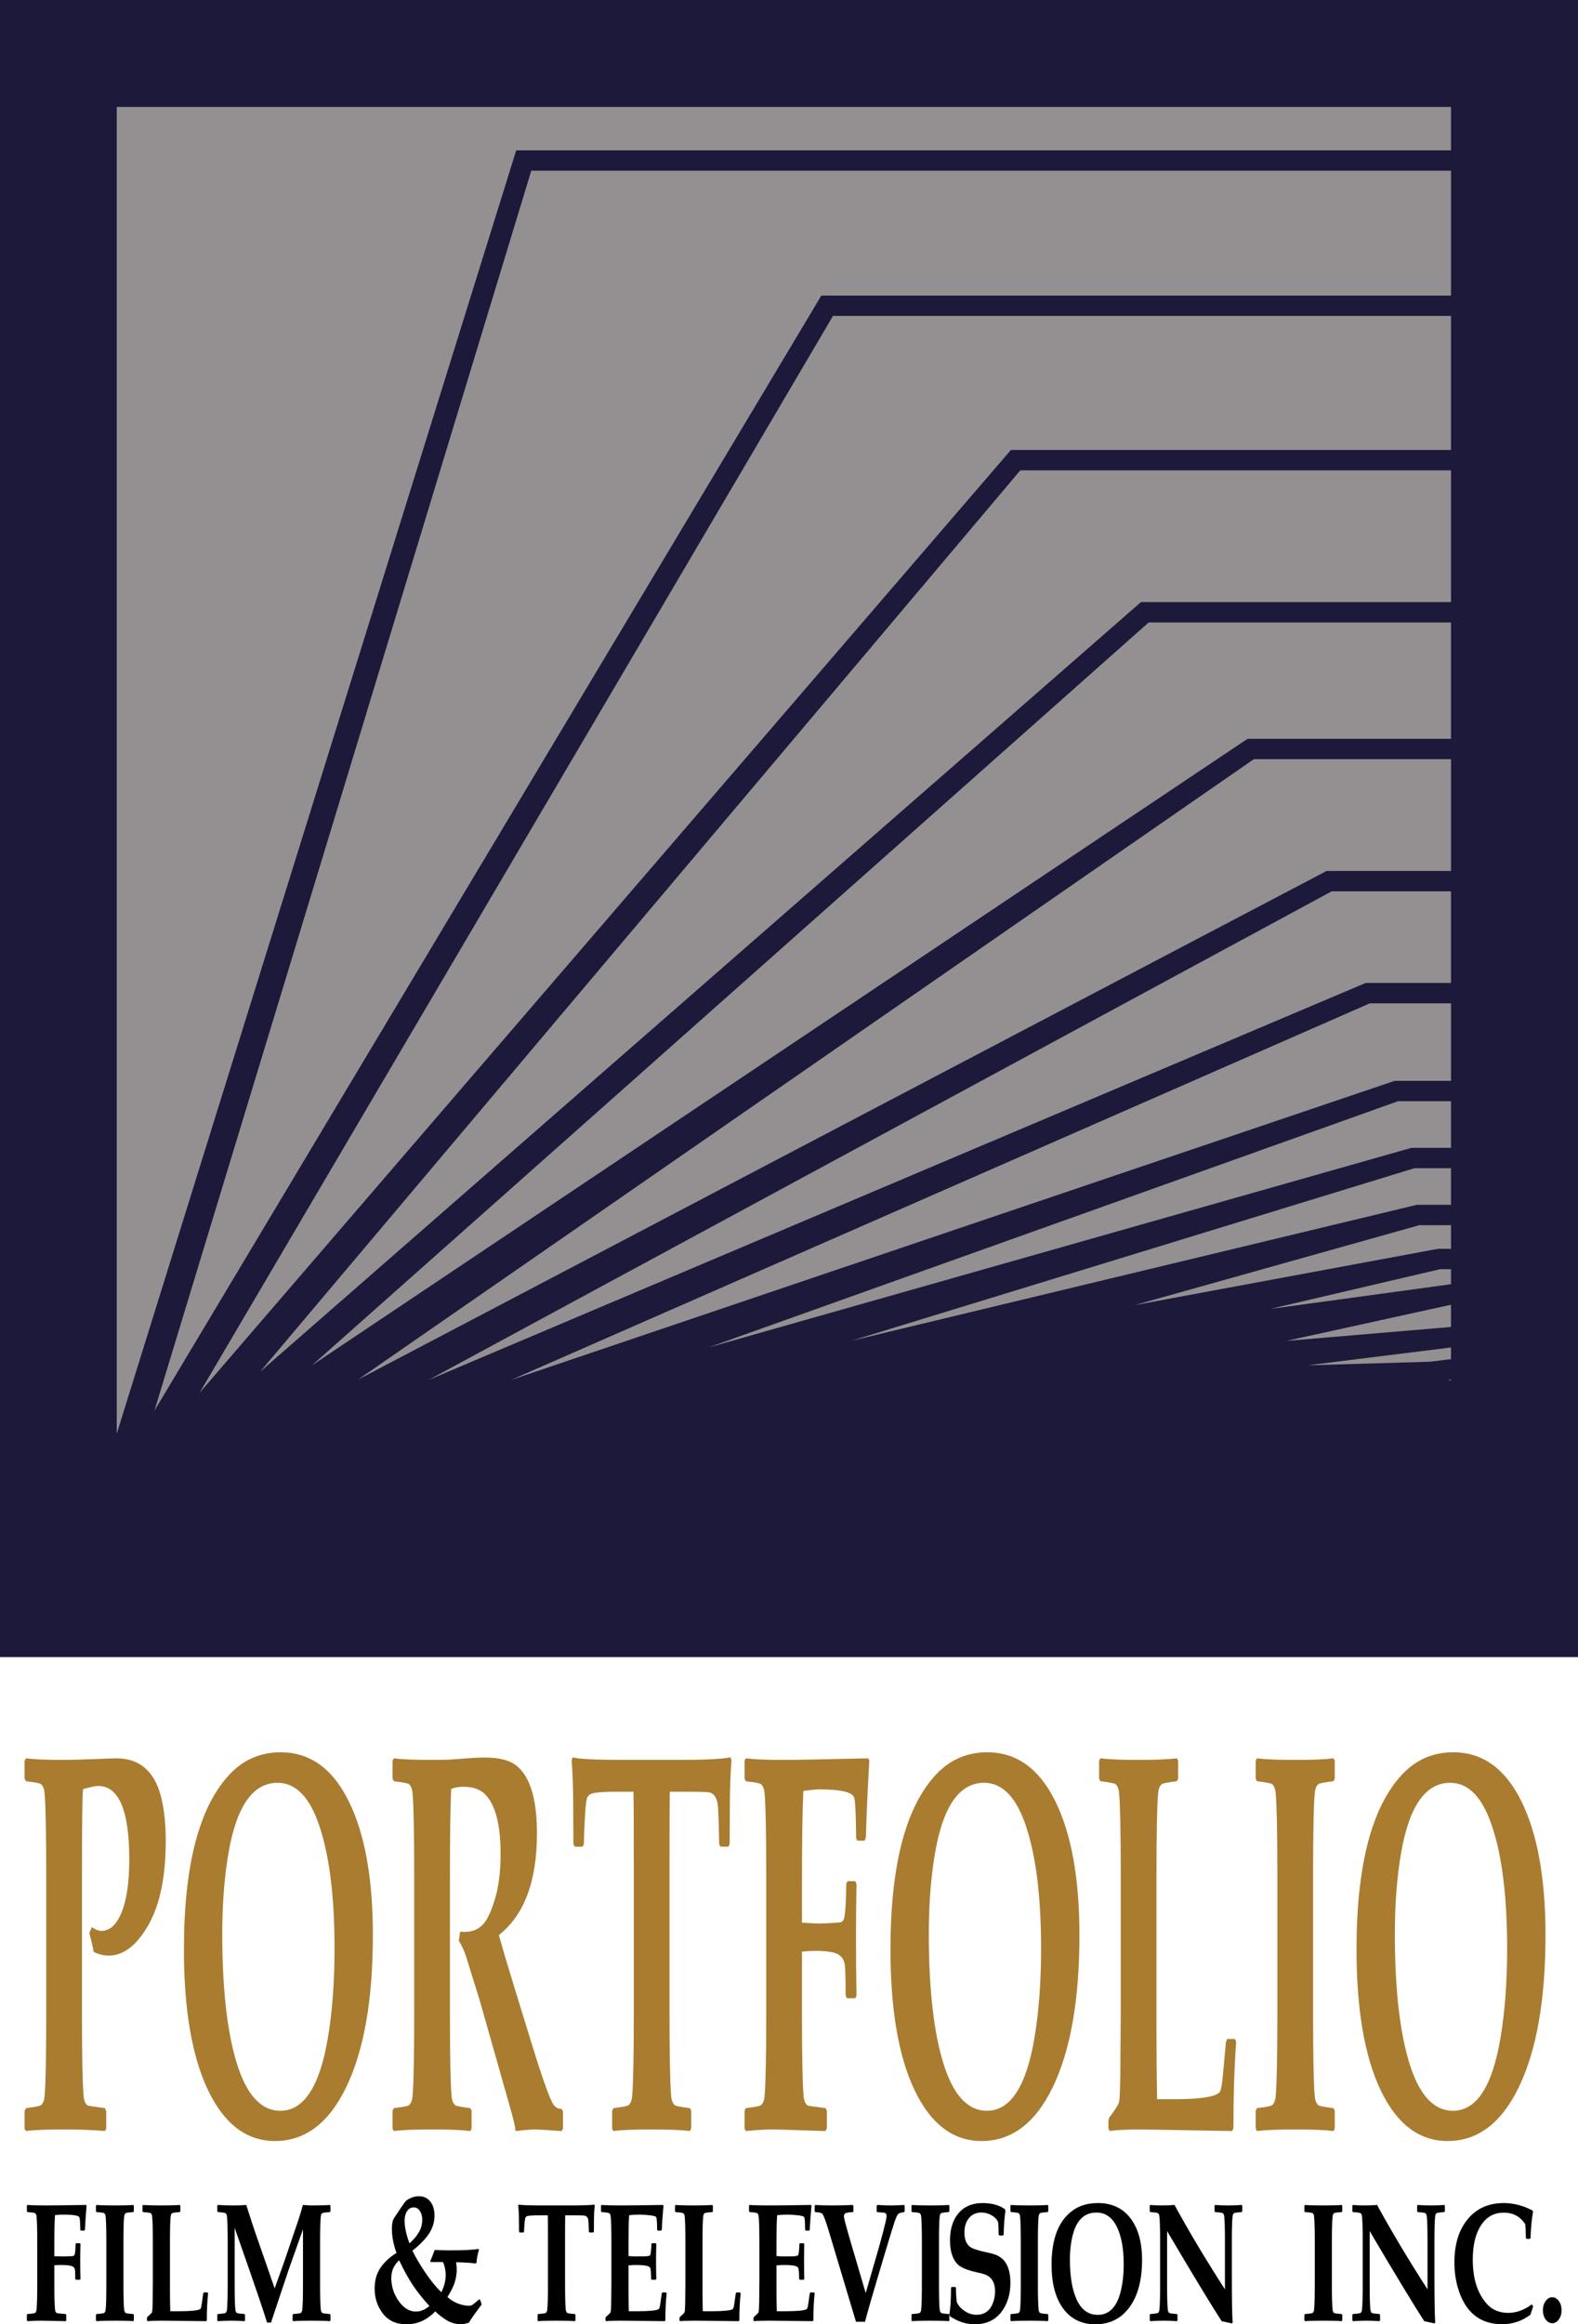 <?xml version="1.0" encoding="UTF-8"?>
<svg id="Layer_1" xmlns="http://www.w3.org/2000/svg" width="886.369" height="1304.545" version="1.1" xmlns:i="http://ns.adobe.com/AdobeIllustrator/10.0/" viewBox="0 0 886.369 1304.545">
  <!-- Generator: Adobe Illustrator 29.3.1, SVG Export Plug-In . SVG Version: 2.1.0 Build 151)  -->
  <defs>
    <style>
      .st0 {
        fill: #949092;
      }

      .st0, .st1, .st2 {
        fill-rule: evenodd;
      }

      .st3 {
        fill: #1c193a;
      }

      .st1 {
        fill: #a97c30;
      }
    </style>
  </defs>
  <g id="g7693">
    <g id="text2362">
      <path id="path4008" class="st1" d="M93.099,1033.1c0,20.273-3.286,36.118-9.859,47.534-6.526,11.318-13.914,16.976-22.165,16.976-2.797,0-5.617-.689-8.46-2.067-.42-2.657-1.235-6.2-2.447-10.629l1.468-3.248c1.958,1.378,3.752,2.067,5.384,2.067,4.708,0,8.484-3.494,11.327-10.481,2.843-7.086,4.265-16.976,4.265-29.672,0-27.458-5.85-41.186-17.55-41.187-1.398 0-4.195.591-8.391,1.771-.42,2.362-.629,18.453-.629,48.272v78.092c0,23.423.303,38.677.909,45.763.233,2.854,1.026,4.675,2.377,5.462.42.197,3.613.689,9.579,1.476l.769,1.624v9.743l-.699,1.476c-6.386-.591-14.031-.886-22.934-.886-10.022,0-17.201.295-21.536.886l-.699-1.329v-9.891l.769-1.624c4.708-.591,7.412-1.083,8.111-1.476,1.352-.787,2.144-2.608,2.377-5.462.606-7.086.909-22.34.909-45.763v-78.092c0-23.423-.303-38.677-.909-45.763-.233-2.854-1.026-4.675-2.377-5.462-.699-.394-3.426-.886-8.181-1.476l-.699-1.624v-9.743l.769-1.476c4.568.591,11.584.886,21.046.886,3.916,0,9.556-.148,16.921-.443,7.365-.295,11.607-.443,12.726-.443,12.772 0,21.07,6.84,24.892,20.519,1.958,7.086,2.937,15.648,2.937,25.686l0.0 0Z"/>
      <path id="path4010" class="st1" d="M209.448,1086.096c0,36.315-5.011,64.806-15.033,85.473-9.742,20.077-23.051,30.115-39.925,30.115-15.942,0-28.458-9.448-37.548-28.344-9.09-18.994-13.635-45.369-13.635-79.125,0-47.337,8.554-80.109,25.661-98.316,7.785-8.267,17.364-12.4,28.738-12.4,16.268 0,28.924,9.005,37.967,27.015,9.183,18.305,13.775,43.499,13.774,75.582v0ZM187.912,1093.773c0-28.54-2.727-51.176-8.181-67.906-5.407-16.829-13.355-25.243-23.843-25.243-13.844,0-23.027,13.138-27.549,39.415-2.331,13.483-3.496,28.589-3.496,45.32,0,30.41,2.657,54.423,7.971,72.04,5.5,18.207,13.728,27.31,24.682,27.31,13.285,0,22.212-13.827,26.78-41.482,2.424-14.664,3.636-31.148,3.636-49.453l0-0Z"/>
      <path id="path4012" class="st1" d="M316.218,1194.599l-.699,1.476c-.326,0-1.212-.049-2.657-.147-6.386-.492-10.372-.738-11.957-.738-2.377,0-6.153.295-11.327.886-.186-2.362-1.072-6.299-2.657-11.81l-17.34-61.116-7.761-24.948c-.979-3.051-2.354-6.053-4.125-9.005l.769-5.019c1.072.098,1.865.147,2.377.147,4.568,0,8.158-1.526,10.768-4.576,2.377-2.756,4.568-7.578,6.573-14.467,2.004-6.889,3.007-15.107,3.007-24.653,0-16.632-2.937-27.851-8.81-33.658-2.797-2.756-6.876-4.133-12.236-4.133-2.331,0-4.568.394-6.712,1.181-.466,9.645-.699,26.08-.699,49.306v77.206c-0,23.423.303,38.677.909,45.763.233,2.854,1.026,4.675,2.377,5.462.699.394,3.426.886,8.181,1.476l.699,1.476v9.891l-.629,1.476c-4.661-.591-11.84-.886-21.536-.886-10.022,0-17.201.295-21.536.886l-.699-1.329v-10.038l.699-1.476c4.755-.591,7.482-1.083,8.181-1.476,1.352-.787,2.144-2.608,2.377-5.462.606-7.086.909-22.34.909-45.763v-78.092c0-23.423-.303-38.677-.909-45.763-.233-2.854-1.026-4.675-2.377-5.462-.699-.394-3.426-.886-8.181-1.476l-.699-1.476v-10.038l.699-1.329c4.568.591,11.747.886,21.536.886,5.687,0,10.302-.148,13.844-.443,7.039-.591,12.306-.886,15.802-.886,8.064 0,13.984,1.525,17.76,4.576,5.081,4.133,8.484,11.121,10.208,20.962.839,4.822,1.259,10.53,1.259,17.124,0,26.769-7.132,45.763-21.396,56.982,2.331,8.267,4.801,16.632,7.412,25.096l10.768,34.986c6.34,20.667,10.558,32.428,12.656,35.282,1.072,1.476,2.564,2.214,4.475,2.214l.699,1.476 0,9.448Z"/>
      <path id="path4014" class="st1" d="M410.891,987.78c-.559,7.283-.862,14.811-.909,22.586l-.14,24.653-.699,1.476h-4.405l-.769-1.329c-.233-12.597-.489-19.978-.769-22.143-.559-3.937-2.051-6.249-4.475-6.938-.932-.295-5.314-.443-13.145-.443h-9.369c-.093,3.444-.14,17.124-.14,41.039v83.849c0,23.423.303,38.677.909,45.763.233,2.854,1.025,4.675,2.377,5.462.699.394,3.426.886,8.181,1.476l.699,1.476v9.891l-.699,1.476c-4.615-.591-11.793-.886-21.536-.886-9.975,0-17.154.295-21.536.886l-.629-1.329v-10.038l.699-1.476c4.755-.591,7.482-1.083,8.181-1.476,1.352-.787,2.144-2.608,2.377-5.462.606-7.086.909-22.34.909-45.763v-83.849c0-24.308-.07-37.988-.21-41.039h-9.999c-8.344-0-13.215.541-14.614,1.624-.746.591-1.259,1.329-1.538,2.214-.42,1.575-.769,4.724-1.049,9.448-.326,5.216-.536,10.58-.629,16.091l-.699,1.476h-4.405l-.769-1.476-.14-25.243c-.046-7.086-.326-14.418-.839-21.996l.629-1.476c2.75.984,12.772,1.476,30.066,1.476h28.318c15.942,0,25.964-.492,30.066-1.476l.7,1.477Z"/>
      <path id="path4016" class="st1" d="M488.294,988.076l-.909,16.829c-.186,3.74-.396,8.66-.629,14.762l-.42,11.81-.699,1.624h-4.055l-.699-1.476c-.093-13.286-.466-20.864-1.119-22.734-1.072-3.051-7.575-4.576-19.508-4.576-1.911 0-4.918.295-9.02.886-.513,10.038-.769,28.048-.769,54.03v19.929l7.901.443c2.377.098,6.782-.099,13.215-.59,1.259-.098,2.098-.836,2.517-2.214.699-2.362,1.119-8.857,1.259-19.486l.699-1.476h4.335l.699,1.476c-.186,11.022-.28,21.11-.28,30.262,0,9.94.093,20.815.28,32.624l-.699,1.329h-4.685l-.699-1.476c0-10.334-.21-16.386-.629-18.158-.792-3.445-3.193-5.511-7.202-6.2-2.75-.492-5.454-.739-8.111-.739-3.216,0-6.083.148-8.6.443v35.134c0,23.324.303,38.578.909,45.763.233,2.854,1.026,4.675,2.377,5.462.326.197,3.659.689,9.999,1.476l.699,1.476v9.891l-.769,1.476-28.108-.886c-4.009-.098-9.556.197-16.641.886l-.699-1.329v-10.038l.699-1.476c4.755-.591,7.482-1.083,8.181-1.476,1.352-.787,2.144-2.608,2.377-5.462.606-7.184.909-22.439.909-45.763v-78.092c0-23.324-.303-38.579-.909-45.763-.233-2.854-1.026-4.675-2.377-5.462-.699-.394-3.426-.886-8.181-1.476l-.699-1.476v-10.038l.699-1.329c4.475.591,11.654.886,21.536.886,6.386,0,22.095-.295,47.127-.886l.699,1.181Z"/>
      <path id="path4018" class="st1" d="M606.321,1086.096c0,36.315-5.011,64.806-15.033,85.473-9.742,20.077-23.051,30.115-39.925,30.115-15.942,0-28.458-9.448-37.548-28.344-9.09-18.994-13.635-45.369-13.635-79.125,0-47.337,8.554-80.109,25.661-98.316,7.785-8.267,17.364-12.4,28.738-12.4,16.268 0,28.924,9.005,37.967,27.015,9.183,18.305,13.775,43.499,13.774,75.582v0ZM584.785,1093.773c0-28.54-2.727-51.176-8.181-67.906-5.407-16.829-13.355-25.243-23.843-25.243-13.844,0-23.027,13.138-27.549,39.415-2.331,13.483-3.496,28.589-3.496,45.32,0,30.41,2.657,54.423,7.971,72.04,5.5,18.207,13.728,27.31,24.682,27.31,13.285,0,22.212-13.827,26.78-41.482,2.424-14.664,3.636-31.148,3.636-49.453v-0Z"/>
      <path id="path4020" class="st1" d="M694.352,1145.883c-1.025,14.369-1.538,30.607-1.538,48.715l-.699,1.476-50.833-.886c-8.484,0-14.474.295-17.97.886l-.699-1.476v-4.133l.349-1.771c3.449-4.625,5.314-7.529,5.594-8.71.42-1.771.676-8.316.769-19.634l.21-33.067v-74.844c0-23.423-.303-38.677-.909-45.763-.233-2.854-1.025-4.675-2.377-5.462-.699-.394-3.426-.886-8.181-1.476l-.699-1.476v-10.038l.699-1.329c4.801.591,11.84.886,21.116.886,9.603,0,16.898-.295,21.885-.886l.699,1.329v10.186l-.699,1.329c-4.755.591-7.482,1.083-8.181,1.476-1.352.787-2.144,2.608-2.377,5.462-.606,7.086-.909,22.34-.909,45.763v88.278c0,12.892.116,25.391.349,37.496h9.509c13.611,0,21.955-1.132,25.032-3.395.513-.394.886-.935,1.119-1.624.466-1.378.909-4.33,1.329-8.857l1.678-18.305.699-1.624h4.265l.769,1.476Z"/>
      <path id="path4022" class="st1" d="M749.729,1194.599l-.629,1.476c-4.661-.591-11.863-.886-21.606-.886-9.696,0-16.874.295-21.536.886l-.629-1.476v-9.891l.699-1.476c4.755-.591,7.482-1.083,8.181-1.476,1.352-.787,2.144-2.608,2.377-5.462.606-7.086.909-22.34.909-45.763v-78.092c0-23.423-.303-38.677-.909-45.763-.233-2.854-1.025-4.675-2.377-5.462-.699-.394-3.426-.886-8.181-1.476l-.699-1.476v-10.038l.699-1.329c4.475.591,11.653.886,21.536.886,9.836,0,16.991-.295,21.466-.886l.699,1.329v10.038l-.699,1.476c-4.755.591-7.482,1.083-8.181,1.476-1.352.787-2.144,2.608-2.377,5.462-.606,7.086-.909,22.34-.909,45.763v78.092c0,23.423.303,38.677.909,45.763.233,2.854,1.025,4.675,2.377,5.462.699.394,3.426.886,8.181,1.476l.699,1.476-0,9.891Z"/>
      <path id="path4024" class="st1" d="M868.106,1086.096c0,36.315-5.011,64.806-15.033,85.473-9.742,20.077-23.051,30.115-39.925,30.115-15.942,0-28.458-9.448-37.548-28.344-9.09-18.994-13.635-45.369-13.635-79.125,0-47.337,8.554-80.109,25.661-98.316,7.785-8.267,17.364-12.4,28.738-12.4,16.268 0,28.924,9.005,37.967,27.015,9.183,18.305,13.775,43.499,13.775,75.582v0ZM846.57,1093.773c0-28.54-2.727-51.176-8.181-67.906-5.407-16.829-13.355-25.243-23.843-25.243-13.844,0-23.027,13.138-27.549,39.415-2.331,13.483-3.496,28.589-3.496,45.32,0,30.41,2.657,54.423,7.971,72.04,5.5,18.207,13.728,27.31,24.682,27.31,13.285,0,22.212-13.827,26.78-41.482,2.424-14.664,3.636-31.148,3.636-49.453v-0Z"/>
    </g>
    <g id="text3967">
      <path id="path3969" class="st2" d="M48.646,1237.926l-.435,5.248c-.089,1.166-.19,2.701-.301,4.604l-.201,3.683-.335.506h-1.943l-.335-.46c-.045-4.144-.223-6.507-.536-7.09-.514-.952-3.628-1.427-9.344-1.427-.915,0-2.356.092-4.32.276-.246,3.131-.368,8.747-.368,16.85v6.215l3.785.138c1.139.033,3.249-.028,6.33-.184.603-.028,1.005-.258,1.206-.691.335-.737.536-2.762.603-6.077l.335-.46h2.076l.335.46c-.089,3.438-.134,6.584-.134,9.438,0,3.1.045,6.492.134,10.175l-.335.414h-2.244l-.335-.46c0-3.223-.1-5.11-.301-5.663-.38-1.074-1.529-1.719-3.45-1.934-1.317-.154-2.612-.23-3.885-.23-1.541,0-2.914.046-4.119.138v10.957c0,7.274.145,12.031.435,14.272.112.89.491,1.458,1.139,1.703.156.061,1.753.215,4.789.46l.335.46v3.085l-.368.46-13.464-.276c-1.92-.033-4.577.059-7.971.276l-.335-.414v-3.131l.335-.46c2.277-.184,3.584-.338,3.919-.46.648-.246,1.027-.813,1.139-1.703.29-2.24.435-6.998.435-14.272v-24.355c0-7.274-.145-12.032-.435-14.272-.112-.89-.491-1.458-1.139-1.703-.335-.123-1.641-.276-3.919-.46l-.335-.46v-3.131l.335-.414c2.143.184,5.582.276,10.315.276,3.059-0,10.583-.092,22.573-.276l.335.368Z"/>
      <path id="path3971" class="st2" d="M75.171,1302.335l-.301.46c-2.233-.184-5.682-.276-10.349-.276-4.644 0-8.083.092-10.315.276l-.301-.46v-3.085l.335-.46c2.277-.184,3.584-.338,3.919-.46.647-.246,1.027-.813,1.139-1.703.29-2.21.435-6.967.435-14.272v-24.355c0-7.305-.145-12.062-.435-14.272-.112-.89-.491-1.458-1.139-1.703-.335-.123-1.641-.276-3.919-.46l-.335-.46v-3.131l.335-.414c2.143.184,5.582.276,10.315.276,4.711,0,8.138-.092,10.282-.276l.335.414v3.131l-.335.46c-2.277.184-3.584.338-3.919.46-.648.246-1.027.813-1.139,1.703-.29,2.21-.435,6.967-.435,14.272v24.355c0,7.305.145,12.062.435,14.272.112.89.491,1.458,1.139,1.703.335.123,1.641.276,3.919.46l.335.46-0,3.085Z"/>
      <path id="path3973" class="st2" d="M116.902,1287.142c-.491,4.481-.737,9.545-.737,15.193l-.335.46-24.348-.276c-4.064,0-6.933.092-8.607.276l-.335-.46v-1.289l.167-.552c1.652-1.443,2.545-2.348,2.679-2.716.201-.552.324-2.594.368-6.123l.1-10.313v-23.342c0-7.305-.145-12.062-.435-14.272-.112-.89-.491-1.458-1.139-1.703-.335-.123-1.641-.276-3.919-.46l-.335-.46v-3.131l.335-.414c2.3.184,5.671.276,10.114.276,4.6,0,8.094-.092,10.483-.276l.335.414v3.177l-.335.414c-2.277.184-3.584.338-3.919.46-.647.246-1.027.813-1.139,1.703-.29,2.21-.435,6.967-.435,14.272v27.532c0,4.021.056,7.919.167,11.694h4.555c6.52,0,10.516-.353,11.99-1.059.246-.123.424-.292.536-.506.223-.43.435-1.351.636-2.762l.804-5.709.335-.506h2.043l.368.46Z"/>
      <path id="path3975" class="st2" d="M185.627,1302.335l-.335.46c-2.21-.184-5.649-.276-10.315-.276-4.778 0-8.217.092-10.315.276l-.301-.414v-3.131l.335-.46c2.277-.184,3.584-.338,3.919-.46.648-.246,1.027-.813,1.139-1.703.29-2.21.435-6.967.435-14.272v-31.123l-7.469,21.04c-.424,1.166-1.876,5.463-4.354,12.891l-6.129,18.416h-2.244c-1.161-3.806-2.735-8.609-4.722-14.41l-4.689-13.674-8.775-25.091v31.951c0,7.305.145,12.062.435,14.272.112.89.491,1.458,1.139,1.703.335.123,1.641.276,3.919.46l.335.46v3.131l-.335.414c-2.568-.184-4.957-.276-7.167-.276-2.568 0-5.147.092-7.737.276l-.335-.414v-3.131l.335-.46c2.277-.184,3.584-.338,3.919-.46.648-.246,1.027-.813,1.139-1.703.29-2.21.435-6.967.435-14.272v-24.355c0-7.305-.145-12.062-.435-14.272-.112-.89-.491-1.458-1.139-1.703-.335-.123-1.641-.276-3.919-.46l-.335-.46v-3.131l.335-.414c2.322.184,5.258.276,8.808.276,2.724,0,5.102-.092,7.134-.276.737,2.333,1.786,5.617,3.148,9.852l2.143,6.353,10.65,30.616,5.124-14.272,8.005-23.526c.938-2.793,1.853-5.801,2.746-9.024,2.523.184,4.22.276,5.091.276,4.376,0,7.725-.092,10.048-.276l.335.414v3.177l-.335.414c-2.277.184-3.584.338-3.919.46-.647.246-1.027.813-1.139,1.703-.29,2.21-.435,6.967-.435,14.272v24.355c0,7.305.145,12.062.435,14.272.112.89.491,1.458,1.139,1.703.335.123,1.641.276,3.919.46l.335.46v3.085Z"/>
      <path id="path3977" class="st2" d="M269.693,1290.828l.762,2.237-.114.73c-.508.584-1.676,2.14-3.504,4.669-1.803,2.529-2.97,4.264-3.504,5.204-1.828.551-3.313.827-4.456.827-2.843-0-5.484-.73-7.921-2.189-2.412-1.459-4.57-3.129-6.474-5.01-4.595,4.832-9.99,7.247-16.185,7.247-5.712,0-10.117-1.994-13.215-5.983-3.097-4.021-4.646-8.707-4.646-14.057,0-4.637,1.117-8.561,3.351-11.771s5.205-5.95,8.911-8.22c-1.726-4.929-2.59-9.42-2.59-13.473,0-2.854.432-4.913,1.295-6.177l3.656-5.496c1.549-2.335,2.615-3.762,3.199-4.28.609-.519,1.574-1.054,2.894-1.605,1.346-.551,2.704-.827,4.075-.827,2.742 0,4.9,1.005,6.474,3.016,1.574,1.978,2.361,4.621,2.361,7.928,0,3.34-.927,6.534-2.78,9.582s-5.065,6.404-9.635,10.069c1.955,3.956,4.456,8.172,7.502,12.646,3.047,4.442,5.966,7.993,8.759,10.652,1.625-3.372,2.437-6.567,2.437-9.582,0-1.362-.152-2.708-.457-4.037-.279-1.329-.622-2.432-1.028-3.307h-6.855l-.343-.583c.66-1.297,1.485-3.372,2.475-6.226,3.859.162,6.601.243,8.226.243,7.515,0,12.948-.259,16.299-.779l.381.389c-.863,2.983-1.32,5.399-1.371,7.247l-.381.486c-3.402-.389-7.109-.616-11.12-.681.254,1.459.381,2.837.381,4.134,0,2.27-.355,4.588-1.066,6.955-.711,2.367-2.095,5.172-4.151,8.415,1.574,1.492,3.478,2.691,5.712,3.599,2.26.876,4.367,1.313,6.322,1.313.584,0,1.092-.081,1.523-.244.457-.162,1.879-1.281,4.265-3.356l.533.292ZM230.011,1259.115c2.31-2.043,4.075-4.134,5.293-6.275,1.244-2.14,1.866-4.459,1.866-6.956,0-2.01-.444-3.664-1.333-4.961-.889-1.33-2.044-1.994-3.466-1.994-1.549,0-2.793.713-3.732,2.14-.914,1.394-1.371,3.146-1.371,5.253,0,3.664.914,7.928,2.742,12.792v0ZM224.222,1268.648c-1.168.908-2.196,2.221-3.085,3.94-.889,1.686-1.333,3.648-1.333,5.885,0,3.405.673,6.534,2.018,9.388,1.371,2.854,3.059,5.156,5.065,6.907,2.031,1.751,4.278,2.626,6.741,2.627,2.615-0,5.141-1.038,7.578-3.113-3.681-4.021-6.791-7.928-9.33-11.722-2.539-3.826-5.09-8.463-7.655-13.911Z"/>
      <path id="path3979" class="st2" d="M334.079,1237.834c-.268,2.271-.413,4.619-.435,7.044l-.067,7.689-.335.46h-2.11l-.368-.414c-.112-3.929-.234-6.231-.368-6.906-.268-1.228-.982-1.949-2.143-2.164-.447-.092-2.545-.138-6.296-.138h-4.488c-.045,1.074-.067,5.341-.067,12.799v26.15c0,7.305.145,12.062.435,14.272.112.89.491,1.458,1.139,1.703.335.123,1.641.276,3.919.46l.335.46v3.085l-.335.46c-2.21-.184-5.649-.276-10.315-.276-4.778,0-8.217.092-10.315.276l-.301-.414v-3.131l.335-.46c2.277-.184,3.584-.338,3.919-.46.647-.246,1.027-.814,1.139-1.703.29-2.21.435-6.967.435-14.272v-26.15c0-7.581-.033-11.847-.1-12.799h-4.789c-3.997,0-6.33.169-7.0.506-.357.184-.603.415-.737.691-.201.491-.368,1.473-.502,2.946-.156,1.627-.257,3.3-.301,5.018l-.335.46h-2.11l-.368-.46-.067-7.873c-.022-2.21-.156-4.497-.402-6.86l.301-.46c1.317.307,6.118.46,14.401.46h13.564c7.636,0,12.437-.154,14.401-.46l.335.46Z"/>
      <path id="path3981" class="st2" d="M374.47,1287.142c-.491,4.481-.737,9.545-.737,15.193l-.335.46-24.348-.276c-4.064,0-6.933.092-8.607.276l-.335-.46v-1.289l.167-.552c1.652-1.443,2.545-2.348,2.679-2.716.201-.583.324-2.624.368-6.123l.1-10.313v-23.342c0-7.305-.145-12.062-.435-14.272-.112-.89-.491-1.458-1.139-1.703-.335-.123-1.641-.276-3.919-.46l-.335-.46v-3.131l.335-.414c2.255.184,5.738.276,10.449.276,4.198,0,12.18-.092,23.947-.276l.368.368-.435,5.11c-.134,1.627-.234,3.008-.301,4.144l-.234,4.282-.335.506h-1.943l-.335-.46c-.02-4.174-.199-6.553-.536-7.136-.246-.43-1.451-.767-3.617-1.013-2.143-.246-4.03-.368-5.66-.368-1.943,0-3.907.107-5.895.322-.246,3.223-.368,7.688-.368,13.397v9.53c1.764.153,3.193.23,4.287.23l4.387-.05c2.054-.028,3.215-.258,3.483-.691.357-.552.592-2.624.703-6.215l.335-.46h2.076l.335.46c-.089,3.438-.134,6.584-.134,9.438,0,3.1.045,6.492.134,10.175l-.335.414h-2.244l-.335-.46c0-3.53-.179-5.617-.536-6.261-.357-.675-1.44-1.12-3.249-1.335-1.362-.154-2.813-.23-4.354-.23-1.63,0-3.148.077-4.555.23v14.042c0,4.021.056,7.919.167,11.694h4.555c6.52,0,10.516-.353,11.99-1.059.246-.123.424-.292.536-.506.223-.43.435-1.351.636-2.762l.804-5.709.335-.506h2.043l.368.464Z"/>
      <path id="path3983" class="st2" d="M416.034,1287.142c-.491,4.481-.737,9.545-.737,15.193l-.335.46-24.348-.276c-4.064,0-6.933.092-8.607.276l-.335-.46v-1.289l.167-.552c1.652-1.443,2.545-2.348,2.679-2.716.201-.552.324-2.594.368-6.123l.1-10.313v-23.342c-0-7.305-.145-12.062-.435-14.272-.112-.89-.491-1.458-1.139-1.703-.335-.123-1.641-.276-3.919-.46l-.335-.46v-3.131l.335-.414c2.3.184,5.671.276,10.114.276,4.6,0,8.094-.092,10.483-.276l.335.414v3.177l-.335.414c-2.277.184-3.584.338-3.919.46-.647.246-1.027.813-1.139,1.703-.29,2.21-.435,6.967-.435,14.272v27.532c0,4.021.056,7.919.167,11.694h4.555c6.52,0,10.516-.353,11.99-1.059.246-.123.424-.292.536-.506.223-.43.435-1.351.636-2.762l.804-5.709.335-.506h2.043l.369.46Z"/>
      <path id="path3985" class="st2" d="M457.597,1287.142c-.491,4.481-.737,9.545-.737,15.193l-.335.46-24.348-.276c-4.064,0-6.933.092-8.607.276l-.335-.46v-1.289l.167-.552c1.652-1.443,2.545-2.348,2.679-2.716.201-.583.324-2.624.368-6.123l.1-10.313v-23.342c0-7.305-.145-12.062-.435-14.272-.112-.89-.491-1.458-1.139-1.703-.335-.123-1.641-.276-3.919-.46l-.335-.46v-3.131l.335-.414c2.255.184,5.738.276,10.449.276,4.198,0,12.18-.092,23.947-.276l.368.368-.435,5.11c-.134,1.627-.234,3.008-.301,4.144l-.234,4.282-.335.506h-1.943l-.335-.46c-.02-4.174-.199-6.553-.536-7.136-.246-.43-1.451-.767-3.617-1.013-2.143-.246-4.03-.368-5.66-.368-1.943,0-3.907.107-5.895.322-.246,3.223-.368,7.688-.368,13.397v9.53c1.764.153,3.193.23,4.287.23l4.387-.05c2.054-.028,3.215-.258,3.483-.691.357-.552.592-2.624.703-6.215l.335-.46h2.076l.335.46c-.089,3.438-.134,6.584-.134,9.438,0,3.1.045,6.492.134,10.175l-.335.414h-2.244l-.335-.46c-0-3.53-.179-5.617-.536-6.261-.357-.675-1.44-1.12-3.249-1.335-1.362-.154-2.813-.23-4.354-.23-1.63,0-3.148.077-4.555.23v14.042c0,4.021.056,7.919.167,11.694h4.555c6.52,0,10.516-.353,11.99-1.059.246-.123.424-.292.536-.506.223-.43.435-1.351.636-2.762l.804-5.709.335-.506h2.043l.368.464Z"/>
      <path id="path3987" class="st2" d="M508.169,1241.149l-.335.46c-1.563.215-2.568.476-3.014.783-.424.276-.882.967-1.373,2.072-.536,1.197-1.496,4.082-2.88,8.655l-2.378,7.781-4.488,15.009c-3.863,12.891-6.464,21.961-7.804,27.209h-5.091l-15.373-51.242c-1.63-5.341-2.769-8.41-3.416-9.208-.491-.645-1.853-.997-4.086-1.059l-.335-.506v-3.039l.368-.506c2.344.184,5.303.276,8.875.276,4.466,0,8.529-.092,12.191-.276l.335.506v3.085l-.301.46c-2.255.028-3.74.304-4.454.829-.38.307-.569.829-.569,1.565,0,.798.726,3.714,2.177,8.748l1.574,5.479,8.473,28.775,7.435-25.644c.29-.982.96-3.453,2.01-7.412,1.518-5.709,2.277-9.039,2.277-9.991,0-1.013-.246-1.627-.737-1.842s-1.987-.384-4.488-.506l-.335-.46v-3.131l.368-.46c2.523.184,5.147.276,7.871.276,1.943,0,4.32-.092,7.134-.276l.368.506 0,3.084Z"/>
      <path id="path3989" class="st2" d="M533.255,1302.335l-.301.46c-2.233-.184-5.683-.276-10.349-.276-4.644 0-8.083.092-10.315.276l-.301-.46v-3.085l.335-.46c2.277-.184,3.584-.338,3.919-.46.647-.246,1.027-.813,1.139-1.703.29-2.21.435-6.967.435-14.272v-24.355c0-7.305-.145-12.062-.435-14.272-.112-.89-.491-1.458-1.139-1.703-.335-.123-1.641-.276-3.919-.46l-.335-.46v-3.131l.335-.414c2.143.184,5.582.276,10.315.276,4.711,0,8.139-.092,10.282-.276l.335.414v3.131l-.335.46c-2.277.184-3.584.338-3.919.46-.647.246-1.027.813-1.139,1.703-.29,2.21-.435,6.967-.435,14.272v24.355c0,7.305.145,12.062.435,14.272.112.89.491,1.458,1.139,1.703.335.123,1.641.276,3.919.46l.335.46 0,3.085Z"/>
      <path id="path3991" class="st2" d="M567.55,1281.249c0,5.064-1.049,9.53-3.148,13.397-1.831,3.407-4.231,5.939-7.201,7.597-2.724,1.535-5.973,2.302-9.746,2.302-4.689-0-9.288-1.473-13.799-4.42l-.402-1.013c.625-3.53.938-8.548.938-15.055l.335-.46h2.143l.301.46v1.059c0,1.719.134,3.99.402,6.814.804,1.964,2.244,3.652,4.32,5.064,2.166,1.473,4.421,2.21,6.765,2.21,4.421,0,7.48-2.118,9.177-6.353.871-2.179,1.306-4.435,1.306-6.768,0-3.929-1.195-6.737-3.584-8.425-1.183-.829-3.092-1.519-5.727-2.072-5.962-1.258-9.88-2.839-11.756-4.742-2.836-2.885-4.253-7.351-4.253-13.397,0-6.292,1.541-11.31,4.622-15.055,3.26-3.929,7.792-5.893,13.598-5.893,5.225,0,9.445,1.151,12.66,3.453l.234,1.105c-.536,3.652-.86,8.042-.971,13.167l-.368.46h-2.11l-.335-.46c-.067-3.683-.179-6.077-.335-7.182-.692-1.443-1.898-2.67-3.617-3.683-1.831-1.044-3.74-1.565-5.727-1.565-2.992,0-5.359,1.09-7.1,3.269-1.63,2.057-2.445,4.711-2.445,7.965,0,3.53.927,6.123,2.78,7.781,1.206,1.074,4.053,2.102,8.54,3.085.469.092,1.775.399,3.919.921,1.317.307,2.534.752,3.651,1.335,2.255,1.166,3.952,2.946,5.091,5.341,1.228,2.609,1.842,5.862,1.842,9.76l-0.0 0Z"/>
      <path id="path3993" class="st2" d="M588.818,1302.335l-.301.46c-2.233-.184-5.682-.276-10.349-.276-4.644 0-8.083.092-10.315.276l-.301-.46v-3.085l.335-.46c2.277-.184,3.584-.338,3.919-.46.647-.246,1.027-.813,1.139-1.703.29-2.21.435-6.967.435-14.272v-24.355c0-7.305-.145-12.062-.435-14.272-.112-.89-.491-1.458-1.139-1.703-.335-.123-1.641-.276-3.919-.46l-.335-.46v-3.131l.335-.414c2.143.184,5.582.276,10.315.276,4.711,0,8.138-.092,10.282-.276l.335.414v3.131l-.335.46c-2.277.184-3.584.338-3.919.46-.647.246-1.027.813-1.139,1.703-.29,2.21-.435,6.967-.435,14.272v24.355c0,7.305.145,12.062.435,14.272.112.89.491,1.458,1.139,1.703.335.123,1.641.276,3.919.46l.335.46 0,3.085Z"/>
      <path id="path3995" class="st2" d="M641.503,1268.496c0,11.326-2.4,20.211-7.201,26.657-4.666,6.261-11.041,9.392-19.124,9.392-7.636-0-13.631-2.946-17.985-8.839-4.354-5.924-6.531-14.15-6.531-24.677,0-14.763,4.097-24.984,12.291-30.662,3.729-2.578,8.317-3.867,13.765-3.867,7.792 0,13.854,2.808,18.186,8.425,4.399,5.709,6.598,13.566,6.598,23.572h0ZM631.188,1270.89c0-8.901-1.306-15.96-3.919-21.178-2.59-5.248-6.397-7.873-11.421-7.873-6.631 0-11.03,4.098-13.196,12.293-1.116,4.205-1.675,8.916-1.675,14.134,0,9.484,1.273,16.973,3.818,22.467,2.635,5.678,6.576,8.517,11.823,8.517,6.363,0,10.639-4.312,12.827-12.937,1.161-4.573,1.742-9.714,1.742-15.423l0.0 0Z"/>
      <path id="path3997" class="st2" d="M697.794,1241.102l-.368.46c-2.277.184-3.584.338-3.919.46-.647.246-1.027.813-1.139,1.703-.29,2.21-.435,6.967-.435,14.272v18.692c0,13.781.145,22.759.435,26.933l-.435.414c-2.523-.583-4.432-.997-5.727-1.243-5.984-9.239-16.199-26.089-30.645-50.551v30.11c0,7.305.145,12.062.435,14.272.112.89.491,1.458,1.139,1.703.335.123,1.641.276,3.919.46l.335.46v3.131l-.335.414c-2.568-.184-4.957-.276-7.167-.276-2.568,0-5.147.092-7.737.276l-.335-.414v-3.131l.335-.46c2.277-.184,3.584-.338,3.919-.46.647-.246,1.027-.813,1.139-1.703.29-2.21.435-6.967.435-14.272v-24.355c0-7.305-.145-12.062-.435-14.272-.112-.89-.491-1.458-1.139-1.703-.335-.123-1.641-.276-3.919-.46l-.335-.46v-3.131l.335-.414c2.121.184,4.142.276,6.062.276,3.014,0,5.515-.092,7.502-.276,8.038,14.733,17.483,30.524,28.334,47.375v-26.933c0-7.305-.145-12.062-.435-14.272-.112-.89-.491-1.458-1.139-1.703-.335-.123-1.641-.276-3.919-.46l-.335-.46v-3.131l.335-.414c2.501.184,4.879.276,7.134.276,2.88 0,5.47-.092,7.77-.276l.335.414 0,3.13Z"/>
      <path id="path3999" class="st2" d="M753.948,1302.335l-.301.46c-2.233-.184-5.682-.276-10.349-.276-4.644 0-8.083.092-10.315.276l-.301-.46v-3.085l.335-.46c2.277-.184,3.584-.338,3.919-.46.647-.246,1.027-.813,1.139-1.703.29-2.21.435-6.967.435-14.272v-24.355c0-7.305-.145-12.062-.435-14.272-.112-.89-.491-1.458-1.139-1.703-.335-.123-1.641-.276-3.919-.46l-.335-.46v-3.131l.335-.414c2.143.184,5.582.276,10.315.276,4.711,0,8.139-.092,10.282-.276l.335.414v3.131l-.335.46c-2.277.184-3.584.338-3.919.46-.647.246-1.027.813-1.139,1.703-.29,2.21-.435,6.967-.435,14.272v24.355c0,7.305.145,12.062.435,14.272.112.89.491,1.458,1.139,1.703.335.123,1.641.276,3.919.46l.335.46 0,3.085Z"/>
      <path id="path4001" class="st2" d="M811.587,1241.102l-.368.46c-2.277.184-3.584.338-3.919.46-.647.246-1.027.813-1.139,1.703-.29,2.21-.435,6.967-.435,14.272v18.692c0,13.781.145,22.759.435,26.933l-.435.414c-2.523-.583-4.432-.997-5.727-1.243-5.984-9.239-16.199-26.089-30.645-50.551v30.11c0,7.305.145,12.062.435,14.272.112.89.491,1.458,1.139,1.703.335.123,1.641.276,3.919.46l.335.46v3.131l-.335.414c-2.568-.184-4.957-.276-7.167-.276-2.568,0-5.147.092-7.737.276l-.335-.414v-3.131l.335-.46c2.278-.184,3.584-.338,3.919-.46.647-.246,1.027-.813,1.139-1.703.29-2.21.435-6.967.435-14.272v-24.355c0-7.305-.145-12.062-.435-14.272-.112-.89-.491-1.458-1.139-1.703-.335-.123-1.641-.276-3.919-.46l-.335-.46v-3.131l.335-.414c2.121.184,4.142.276,6.062.276,3.014,0,5.515-.092,7.502-.276,8.038,14.733,17.483,30.524,28.334,47.375v-26.933c0-7.305-.145-12.062-.435-14.272-.112-.89-.491-1.458-1.139-1.703-.335-.123-1.641-.276-3.919-.46l-.335-.46v-3.131l.335-.414c2.501.184,4.879.276,7.134.276,2.88 0,5.47-.092,7.77-.276l.335.414 0,3.13Z"/>
      <path id="path4003" class="st2" d="M861.189,1294.462l-1.541,4.696c-4.711,3.56-9.981,5.341-15.808,5.341-11.655,0-19.626-5.77-23.913-17.311-1.987-5.341-2.981-11.126-2.981-17.357,0-10.067,2.434-18.094,7.301-24.079,4.979-6.169,11.778-9.254,20.396-9.254,5.47,0,10.818,1.366,16.042,4.098l.435.691c-.759,4.236-1.228,9.193-1.407,14.871l-.301.46h-1.976l-.335-.506c-.067-3.714-.19-6.292-.368-7.735-2.791-4.328-6.821-6.492-12.091-6.492-5.426,0-9.679,2.363-12.76,7.09-3.081,4.727-4.622,11.142-4.622,19.244,0,10.957,2.746,19.367,8.239,25.23,2.925,3.131,6.843,4.696,11.756,4.696,4.466,0,8.831-1.581,13.095-4.742l.837,1.059Z"/>
      <path id="path4005" class="st2" d="M871.906,1289.352c1.429,0,2.657.706,3.684,2.118,1.027,1.381,1.54,3.115,1.541,5.202-0,2.026-.513,3.745-1.541,5.156-1.027,1.412-2.255,2.118-3.684,2.118s-2.668-.706-3.718-2.118c-1.027-1.443-1.54-3.161-1.541-5.156 0-2.026.513-3.744,1.541-5.156,1.027-1.443,2.266-2.164,3.718-2.164Z"/>
    </g>
    <rect id="rect4110" class="st3" width="886.369" height="930.064"/>
    <path id="rect4727" class="st0" d="M65.572,60.001v744.662L289.966,84.371h525.07v-24.37H65.572ZM298.419,95.791L86.737,791.783,461.356,165.906h353.68v-70.115H298.419ZM467.883,177.33L112.058,781.809,567.815,252.562h247.221v-75.233h-347.152ZM573.099,263.986l-427.051,505.989,494.827-432.036h174.161v-73.953h-241.937ZM645.21,349.358l-469.947,416.938,525.477-351.619h114.296v-65.319l-169.826 0ZM704.282,426.1l-503.213,348.248,544.073-285.494h69.894v-62.754h-110.754ZM748.001,500.274l-507.307,274.266,526.412-222.836h47.929v-51.431l-67.034-0ZM769.45,563.128l-482.443,211.412,496.36-167.892h31.669v-43.52h-45.586ZM785.289,618.071l-387.297,138.212,394.843-112.038h22.201v-26.175h-29.746ZM794.455,655.68l-316.447,96.915,317.827-76.371h19.201v-20.544h-20.581ZM797.215,687.659l-159.837,44.859,170.338-31.599h7.32v-13.261h-17.821ZM808.885,712.354l-95.338,22.297,100.47-13.733,1.018-.184v-8.379l-6.151-0ZM815.036,732.341l-.989.177-91.49,20.077,91.641-7.746v.007l.838-.126-0-12.39ZM815.036,756.283l-80.508,10.012,68.918-2.017v-.007l6.579-.815,4.298-.535v.004l.712-.089 0-6.553ZM815.036,774.348l-1.546.192,1.546.395v-.587Z"/>
  </g>

</svg>